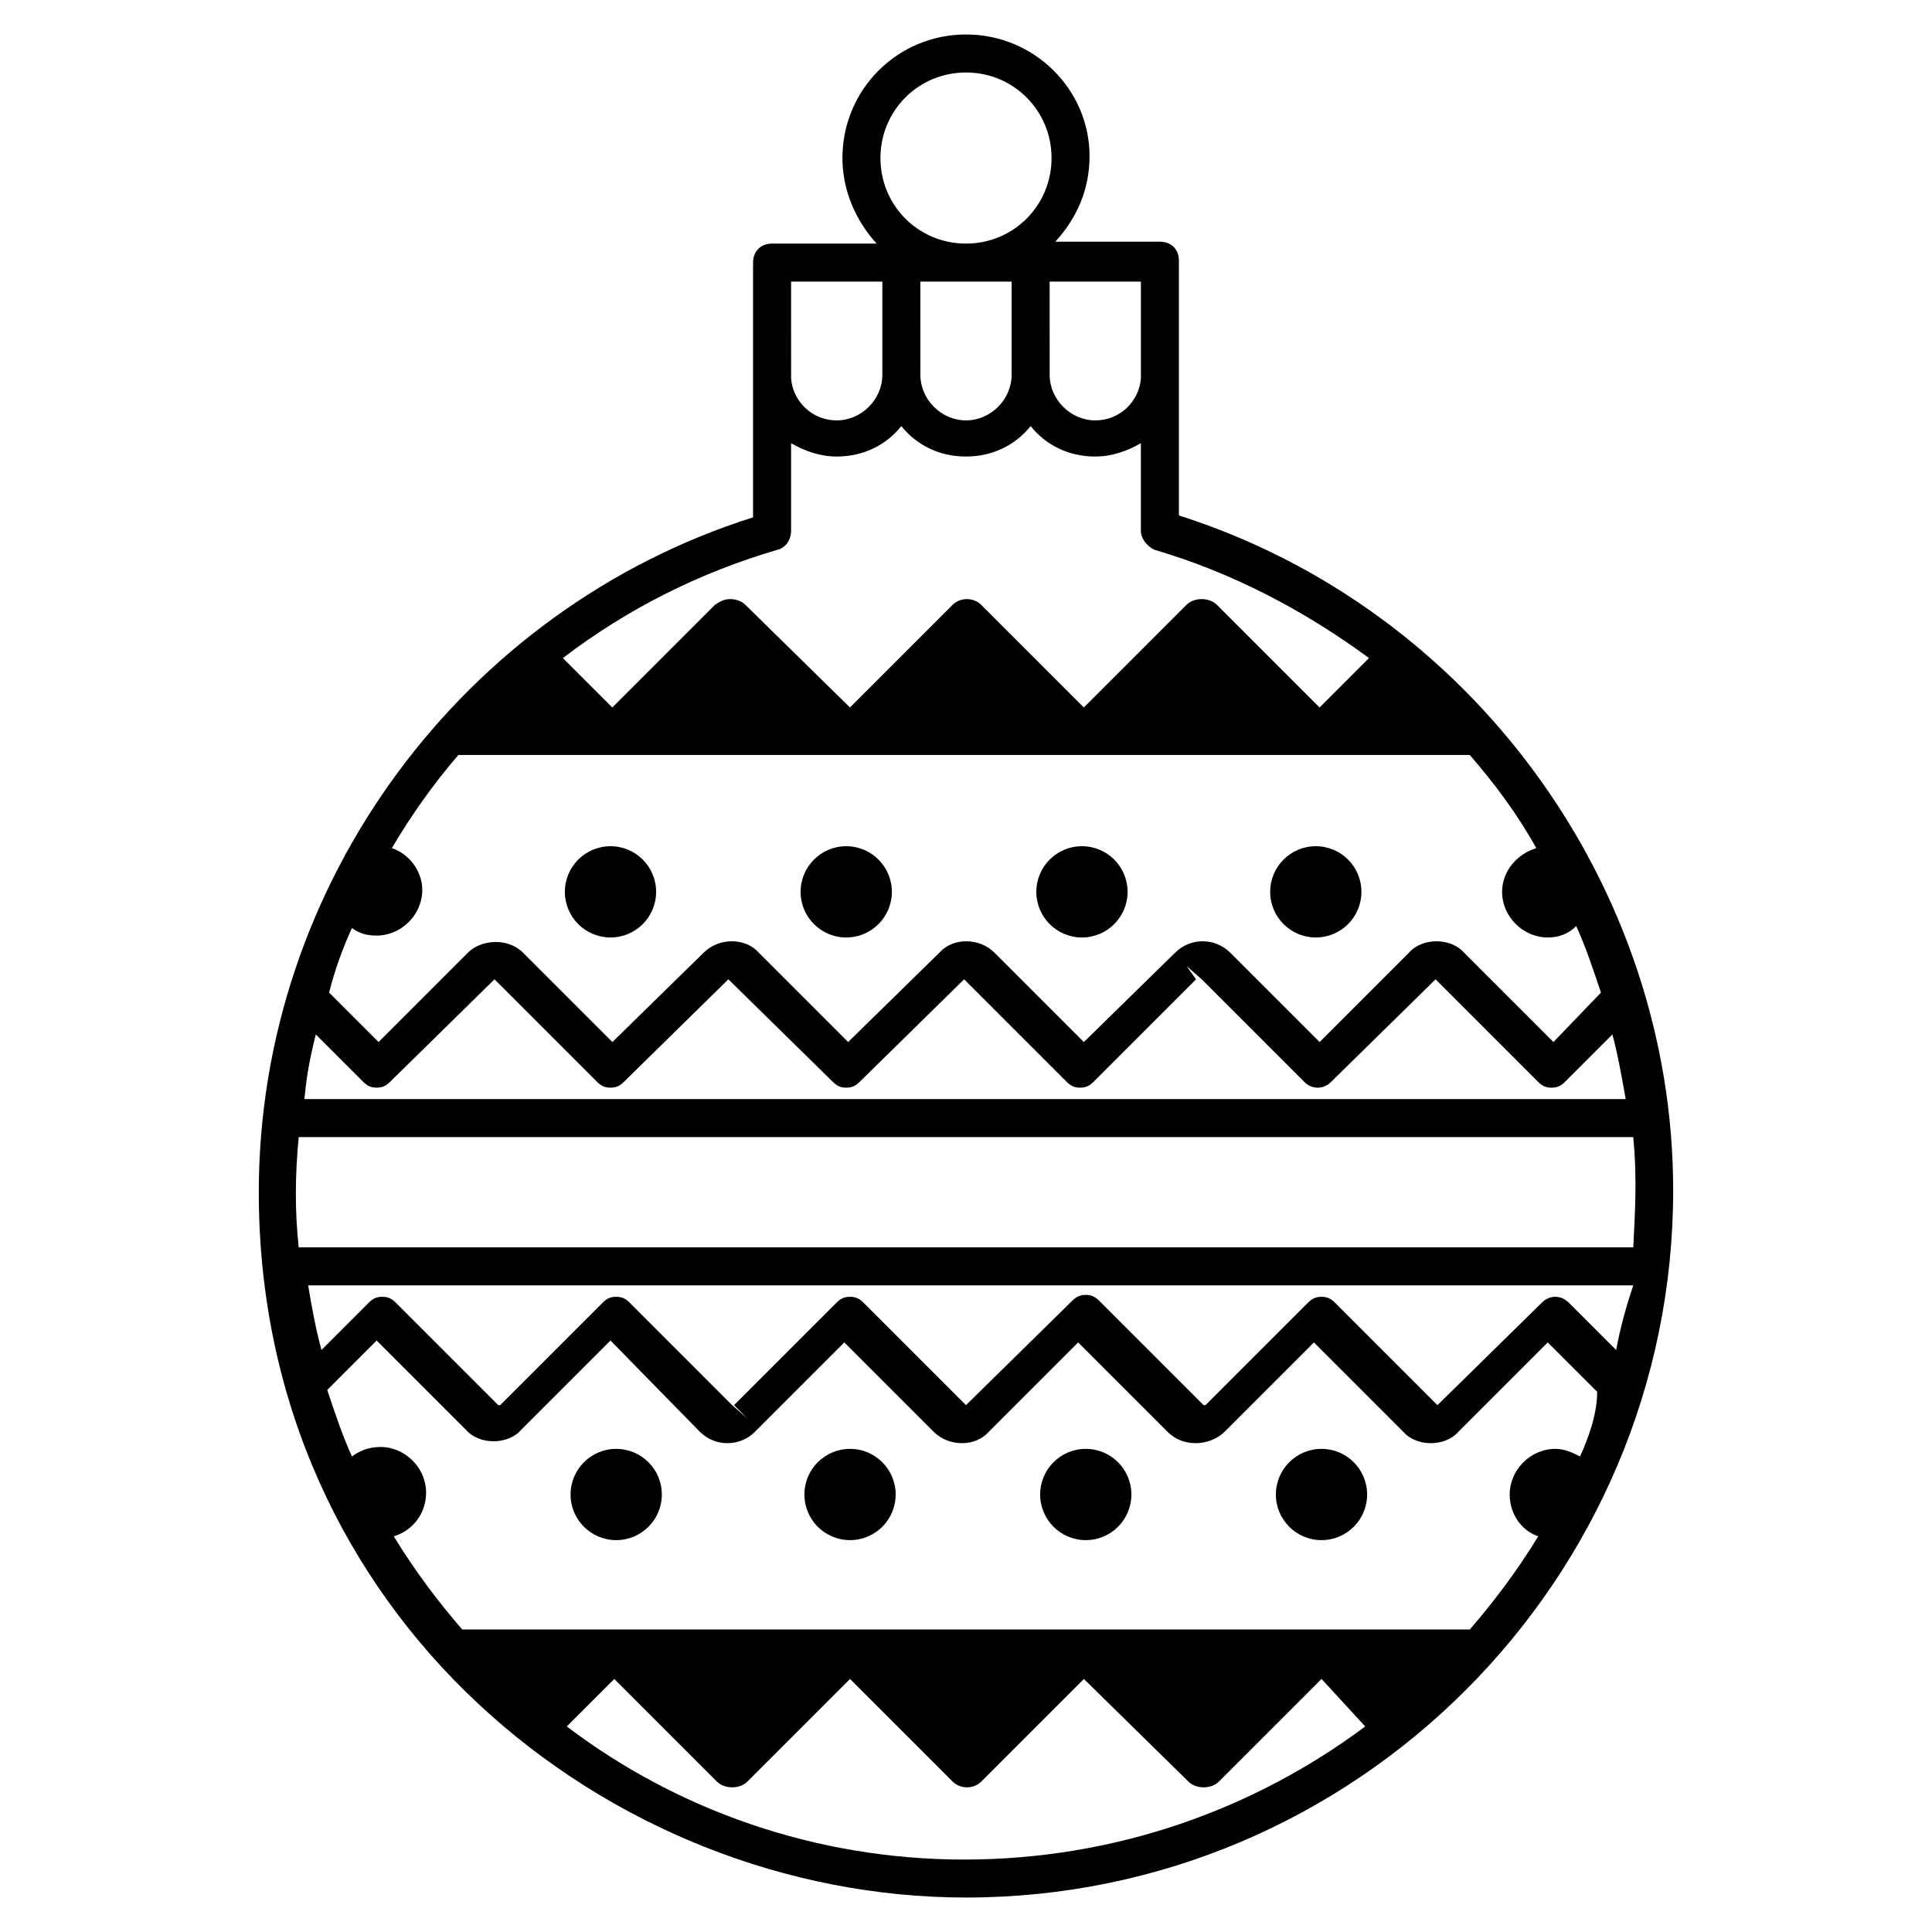 <?xml version="1.0" encoding="UTF-8"?>
<!-- Uploaded to: ICON Repo, www.iconrepo.com, Generator: ICON Repo Mixer Tools -->
<svg fill="#000000" width="800px" height="800px" version="1.1" viewBox="144 144 512 512" xmlns="http://www.w3.org/2000/svg">
 <g>
  <path d="m587.41 459.45c0-80.609-53.402-154.16-130.99-178.85v-67.512c0-3.023-2.016-5.039-5.039-5.039h-27.711c5.543-6.047 9.07-13.602 9.07-22.672 0.004-17.633-14.605-32.242-32.742-32.242s-32.746 14.609-32.746 32.746c0 8.566 3.527 16.625 9.07 22.672h-27.711c-3.023 0-5.039 2.016-5.039 5.039v67.512c-76.578 24.184-130.99 96.73-130.99 178.85 0 112.35 92.699 186.91 187.42 186.91 103.28 0 187.41-84.133 187.41-187.41zm-15.113 42.32-12.594-12.594c-2.016-2.016-5.039-2.016-7.055 0l-27.711 27.207-27.207-27.207c-1.008-1.008-2.016-1.512-3.527-1.512s-2.519 0.504-3.527 1.512l-27.207 27.207h-0.504l-27.711-27.711c-1.008-1.008-2.016-1.512-3.527-1.512s-2.519 0.504-3.527 1.512l-28.203 27.707-27.207-27.207c-1.008-1.008-2.016-1.512-3.527-1.512s-2.519 0.504-3.527 1.512l-27.207 27.207 3.527 3.527-4.031-3.527-27.207-27.207c-1.008-1.008-2.016-1.512-3.527-1.512s-2.519 0.504-3.527 1.512l-27.207 27.207h-0.504l-27.207-27.207c-1.008-1.008-2.016-1.512-3.527-1.512-1.512 0-2.519 0.504-3.527 1.512l-12.594 12.594c-1.512-5.543-2.519-11.082-3.527-17.129h351.16c-2.008 6.047-3.519 11.59-4.527 17.133zm-9.57 28.211c-2.016-1.008-4.031-2.016-6.551-2.016-6.551 0-12.09 5.543-12.09 12.09 0 5.039 3.023 9.574 7.559 11.082-5.543 9.07-11.586 17.129-18.137 24.688h-267.02c-6.551-7.559-12.594-15.617-18.137-24.688 5.039-1.512 8.566-6.047 8.566-11.586 0-6.551-5.543-12.09-12.09-12.09-3.023 0-5.543 1.008-7.559 2.519-2.519-5.543-4.535-11.586-6.551-17.633l13.098-13.098 23.68 23.68c3.527 4.031 11.082 4.031 14.609 0l23.68-23.68 23.68 24.184c4.031 4.031 10.578 4.031 14.609 0l23.68-23.68 23.68 23.68c4.031 4.031 11.082 4.031 14.609 0l23.68-23.68 23.68 23.68c2.016 2.016 4.535 3.023 7.559 3.023 2.519 0 5.543-1.008 7.559-3.023l23.68-23.68 23.68 23.68c3.527 4.031 11.082 4.031 14.609 0l23.68-23.68 13.098 13.098c-0.008 5.543-2.023 11.59-4.539 17.129zm-339.57-55.418c-1.008-9.574-1.008-18.641 0-29.223h353.68c1.008 10.578 0.504 19.145 0 29.223zm4.535-56.426 12.594 12.594c1.008 1.008 2.016 1.512 3.527 1.512 1.512 0 2.519-0.504 3.527-1.512l27.711-27.207 27.207 27.207c1.008 1.008 2.016 1.512 3.527 1.512 1.512 0 2.519-0.504 3.527-1.512l27.711-27.207 27.711 27.207c1.008 1.008 2.016 1.512 3.527 1.512s2.519-0.504 3.527-1.512l27.711-27.207 27.207 27.207c1.008 1.008 2.016 1.512 3.527 1.512s2.519-0.504 3.527-1.512l27.207-27.207-2.531-3.523 4.031 3.527 27.207 27.207c2.016 2.016 5.039 2.016 7.055 0l27.711-27.207 27.207 27.207c1.008 1.008 2.016 1.512 3.527 1.512 1.512 0 2.519-0.504 3.527-1.512l12.594-12.594c1.512 5.543 2.519 11.586 3.527 17.129l-350.16-0.004c0.504-5.039 1.008-9.07 3.023-17.129zm9.574-28.215c2.016 1.512 4.031 2.016 6.551 2.016 6.551 0 12.09-5.543 12.09-12.09 0-5.039-3.527-9.574-8.062-11.082 5.039-8.566 11.082-17.129 17.633-24.688h268.03c6.551 7.559 12.594 15.617 17.633 24.688-5.039 1.512-9.07 6.047-9.07 11.586 0 6.551 5.543 12.09 12.09 12.09 3.023 0 5.543-1.008 7.559-3.023 2.519 5.543 4.535 11.586 6.551 17.633l-12.594 13.102-23.68-23.68c-3.527-4.031-11.082-4.031-14.609 0l-23.68 23.68-23.68-23.68c-4.031-4.031-10.578-4.031-14.609 0l-24.184 23.68-23.68-23.68c-4.031-4.031-11.082-4.031-14.609 0l-24.184 23.68-23.68-23.68c-3.527-4.031-10.578-4.031-14.609 0l-24.184 23.68-23.68-23.68c-4.031-4.031-11.082-3.527-14.609 0l-23.68 23.68-13.098-13.098c1.512-6.047 3.527-11.59 6.047-17.133zm116.38-171.29h24.184v24.688c0 6.551-5.543 12.09-12.09 12.09-6.551 0-11.586-5.039-12.09-11.082zm34.258 0h24.184v24.688c0 6.551-5.543 12.09-12.09 12.09-6.551 0-12.09-5.543-12.09-12.09zm34.262 0h24.184v25.695c-0.504 6.047-5.543 11.082-12.09 11.082-6.551 0-12.09-5.543-12.09-12.09zm-44.84-32.75c0-12.594 10.074-22.672 22.672-22.672 12.594 0 22.672 10.078 22.672 22.672s-10.078 22.672-22.672 22.672c-12.598 0-22.672-10.074-22.672-22.672zm-27.207 103.79c2.016-0.504 3.527-2.519 3.527-5.039v-23.176c3.527 2.016 7.559 3.527 12.09 3.527 7.055 0 13.098-3.023 17.129-8.062 4.031 5.039 10.078 8.062 17.129 8.062 7.055 0 13.098-3.023 17.129-8.062 4.031 5.039 10.078 8.062 17.129 8.062 4.535 0 8.566-1.512 12.09-3.527v23.176c0 2.016 1.512 4.031 3.527 5.039 20.656 6.047 39.801 16.121 56.93 28.719l-13.098 13.098-27.207-27.207c-1.008-1.008-2.519-1.512-4.031-1.512-1.512 0-3.023 0.504-4.031 1.512l-27.207 27.207-27.207-27.207c-2.016-2.016-5.543-2.016-7.559 0l-27.207 27.207-27.711-27.207c-1.008-1.008-2.519-1.512-4.031-1.512s-2.519 0.504-4.031 1.512l-27.207 27.207-13.098-13.098c17.145-13.102 36.289-22.672 56.945-28.719zm-55.922 311.86 12.594-12.594 27.207 27.207c1.008 1.008 2.519 1.512 4.031 1.512s3.023-0.504 4.031-1.512l27.207-27.207 27.207 27.207c2.016 2.016 5.543 2.016 7.559 0l27.207-27.207 27.711 27.207c1.008 1.008 2.519 1.512 4.031 1.512s3.023-0.504 4.031-1.512l27.207-27.207 11.574 12.594c-29.727 22.168-66.504 35.266-106.3 35.266-39.293 0-76.074-13.098-105.29-35.266z"/>
  <path d="m317.88 380.35c0 6.676-5.414 12.09-12.094 12.09-6.676 0-12.09-5.414-12.09-12.09 0-6.68 5.414-12.094 12.09-12.094 6.68 0 12.094 5.414 12.094 12.094"/>
  <path d="m380.35 380.35c0 6.676-5.414 12.09-12.094 12.09-6.676 0-12.09-5.414-12.09-12.09 0-6.68 5.414-12.094 12.09-12.094 6.68 0 12.094 5.414 12.094 12.094"/>
  <path d="m442.82 380.35c0 6.676-5.414 12.09-12.094 12.09-6.676 0-12.09-5.414-12.09-12.09 0-6.68 5.414-12.094 12.09-12.094 6.68 0 12.094 5.414 12.094 12.094"/>
  <path d="m504.79 380.35c0 6.676-5.41 12.09-12.09 12.09-6.676 0-12.09-5.414-12.09-12.09 0-6.68 5.414-12.094 12.09-12.094 6.68 0 12.09 5.414 12.09 12.094"/>
  <path d="m506.3 540.06c0 6.676-5.41 12.09-12.09 12.09-6.68 0-12.09-5.414-12.09-12.09 0-6.68 5.41-12.094 12.09-12.094 6.68 0 12.09 5.414 12.09 12.094"/>
  <path d="m443.83 540.06c0 6.676-5.41 12.09-12.09 12.09-6.676 0-12.09-5.414-12.09-12.09 0-6.68 5.414-12.094 12.09-12.094 6.68 0 12.09 5.414 12.09 12.094"/>
  <path d="m381.36 540.06c0 6.676-5.414 12.09-12.094 12.09-6.676 0-12.09-5.414-12.09-12.09 0-6.68 5.414-12.094 12.09-12.094 6.68 0 12.094 5.414 12.094 12.094"/>
  <path d="m319.39 540.06c0 6.676-5.414 12.09-12.094 12.09-6.676 0-12.09-5.414-12.09-12.09 0-6.68 5.414-12.094 12.09-12.094 6.68 0 12.094 5.414 12.094 12.094"/>
 </g>
</svg>